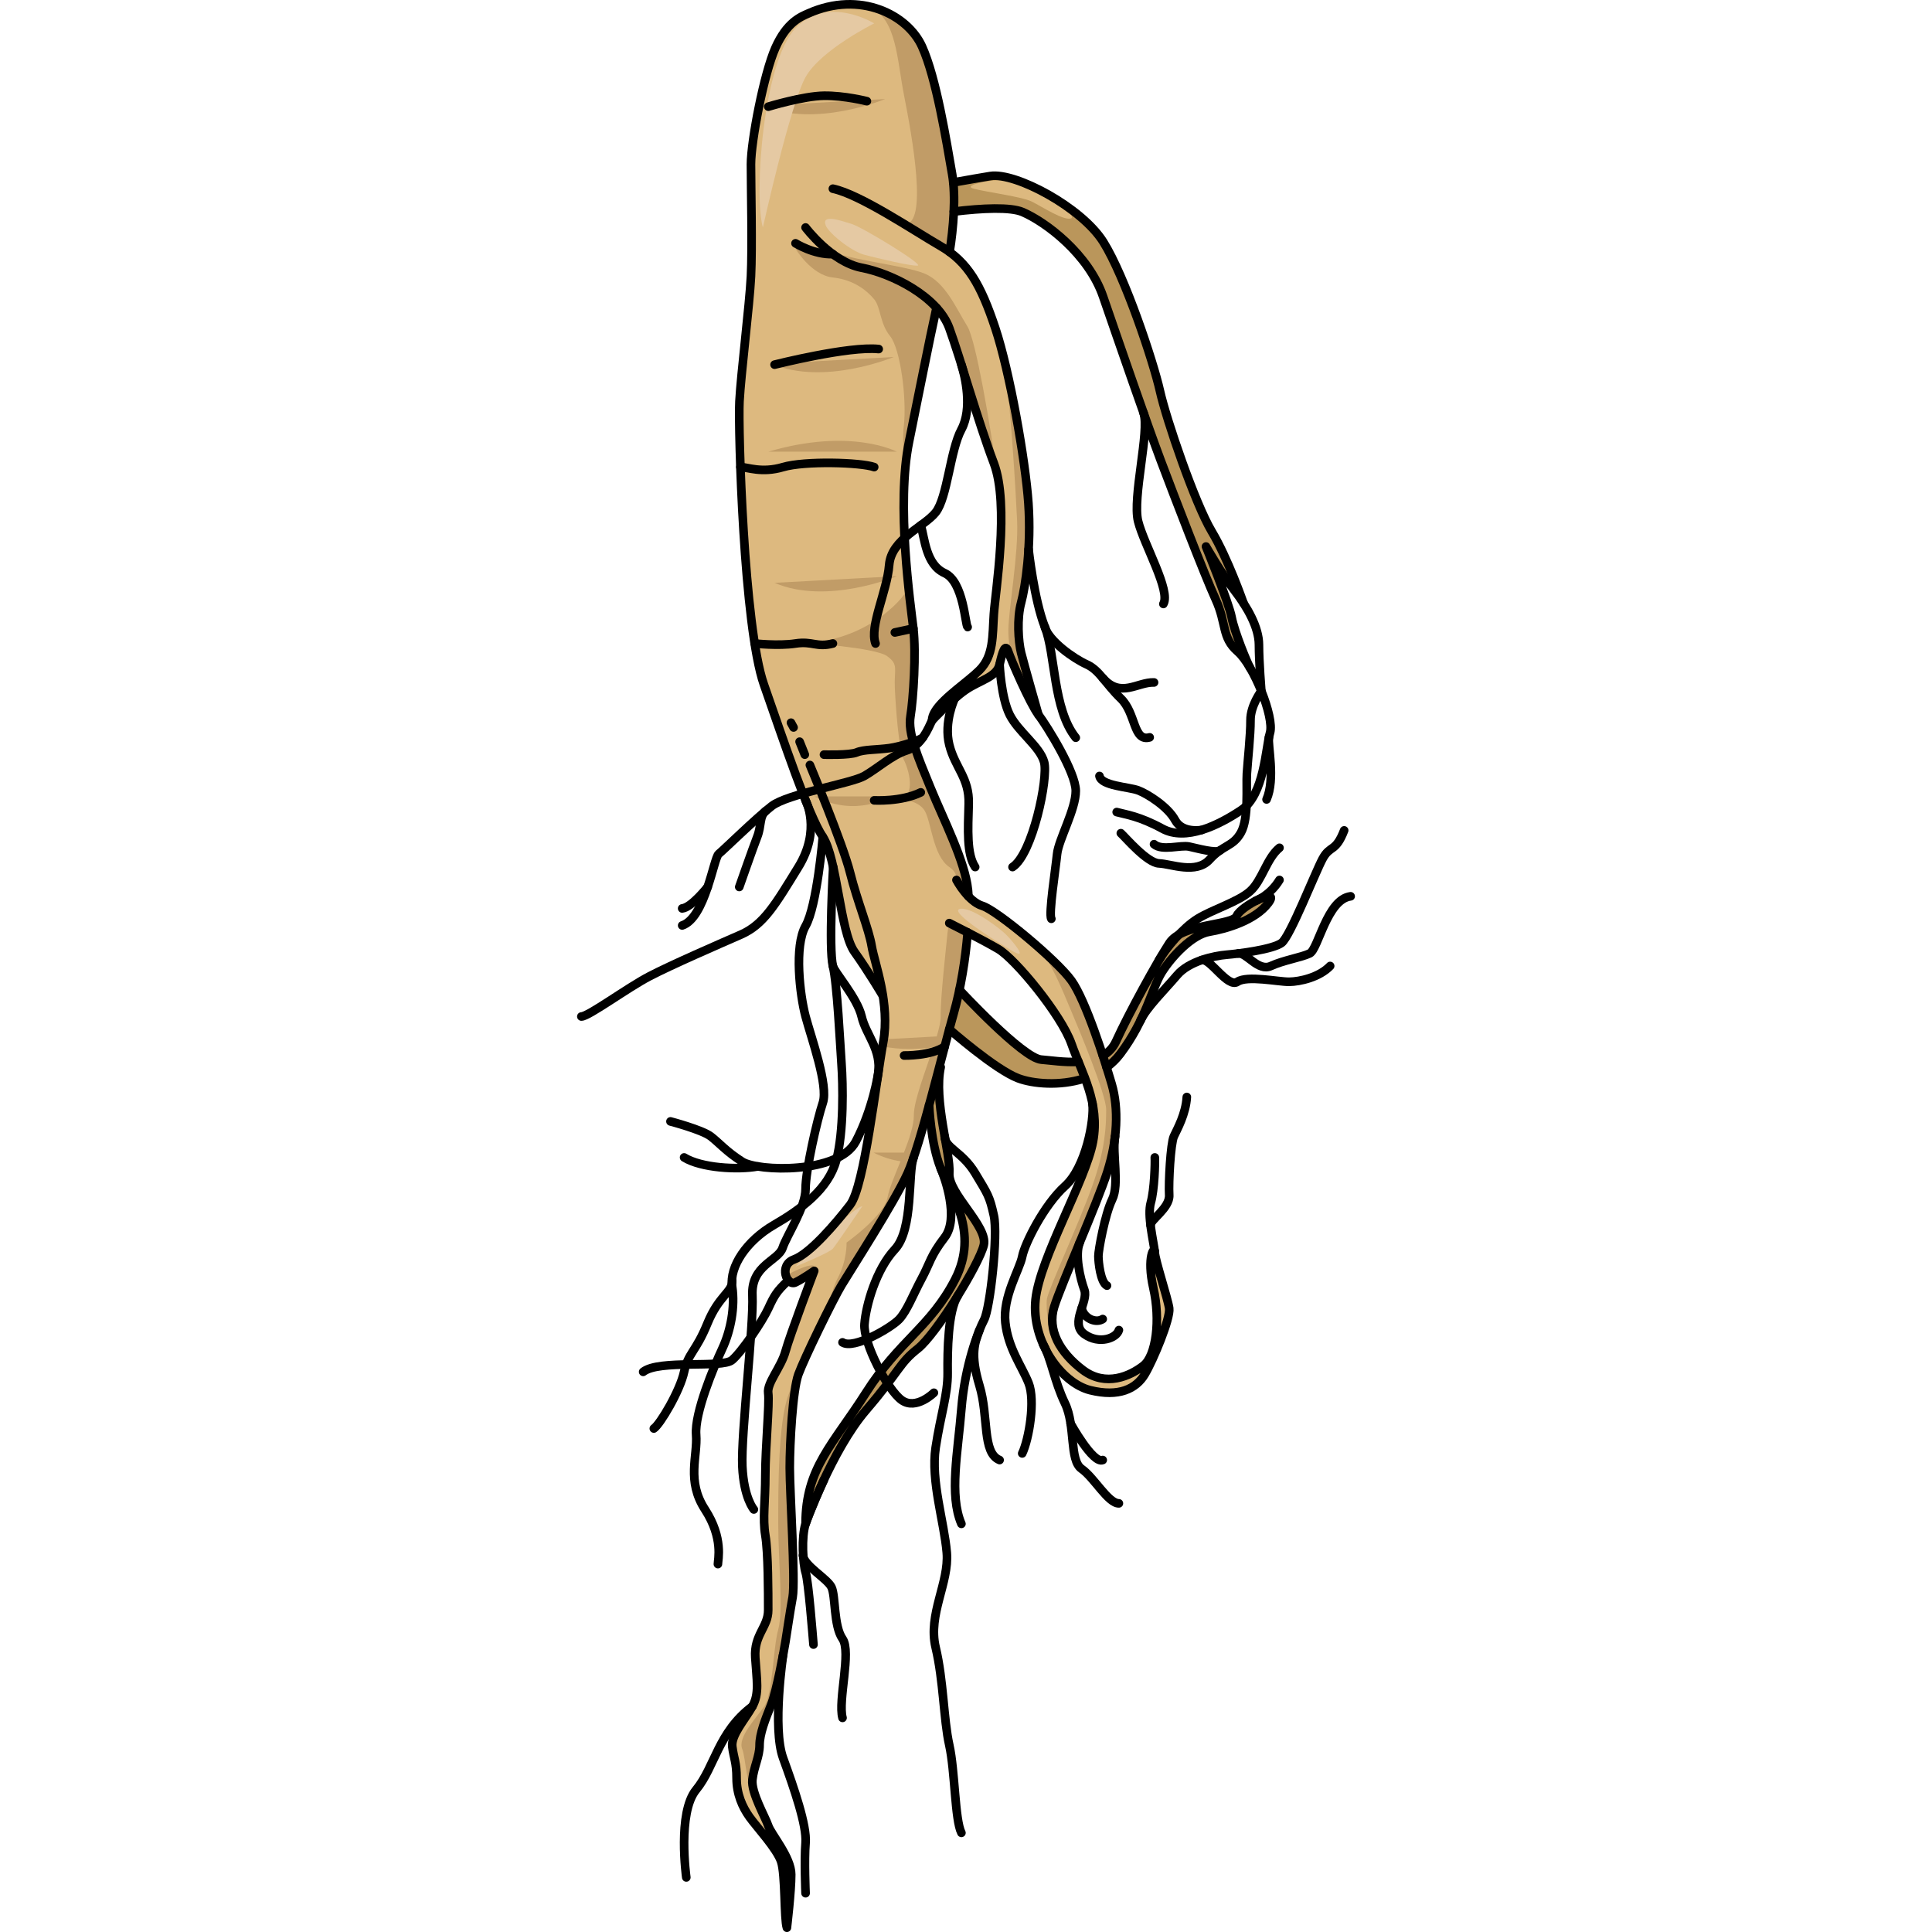 <?xml version="1.0" encoding="utf-8"?>
<!-- Created by: Science Figures, www.sciencefigures.org, Generator: Science Figures Editor -->
<!DOCTYPE svg PUBLIC "-//W3C//DTD SVG 1.1//EN" "http://www.w3.org/Graphics/SVG/1.1/DTD/svg11.dtd">
<svg version="1.1" id="Layer_1" xmlns="http://www.w3.org/2000/svg" xmlns:xlink="http://www.w3.org/1999/xlink" 
	 width="800px" height="800px" viewBox="0 0 90.208 224.049" enable-background="new 0 0 90.208 224.049"
	 xml:space="preserve">
<g>
	<g>
		<g>
			<g>
				<g id="XMLID_14_">
					<g>
						<path fill="#BA965B" d="M60.996,34.386c-1.71-4.96-6.67-8.65-9.34-9.8c-1.391-0.6-4.66-0.46-7.971-0.05
							c0.051-1.18,0.04-2.33-0.06-3.37c1.71-0.31,3.3-0.59,4.29-0.75c2.91-0.46,10.59,3.63,13.11,7.65
							c2.52,4.02,5.81,13.9,6.56,17.26c0.76,3.37,4.09,13.11,6,16.29c1.84,3.06,3.57,7.96,3.69,8.32c-0.33-0.5-0.681-1-1.051-1.47
							c-1.369-1.78-2.979-4.54-3.27-5.02c0.29,0.73,2.66,6.58,2.95,8.14c0.31,1.66,1.83,5.37,2.16,5.9c-0.49-0.83-1-1.52-1.471-1.93
							c-1.87-1.62-1.26-3.25-2.55-6.05c-1.27-2.79-4.81-11.98-6.37-16.11c-0.51-1.35-1.21-3.31-1.99-5.51
							C64.076,43.326,62.146,37.726,60.996,34.386z"/>
					</g>
				</g>
			</g>
			<g>
				<g id="XMLID_13_">
					<g>
						<path fill="#BA965B" d="M76.5,106.219c0.43-1.13,5.159-3.5,3.659-1.5s-4.83,3-6.83,3.33c-2,0.34-4.329,2.84-5.5,4.67
							c-1.159,1.83-1.829,5.5-4.829,9.49c-0.471,0.61-1,1.13-1.591,1.56h-0.01c-0.13-0.43-0.28-0.88-0.43-1.35
							c0.649-0.36,1.18-0.891,1.53-1.65c1.5-3.279,4.659-9.05,6.17-11.38C70.18,107.049,76.06,107.349,76.5,106.219z"/>
						<path fill="#BA965B" d="M58.909,125.039l-0.149,0.051c-2.8,0.89-5.9,0.6-7.601-0.04c-2.659-1-8-5.681-8-5.681
							c0.181-0.67,0.351-1.289,0.5-1.819c0.25-0.87,0.471-1.79,0.67-2.75c0,0,7.33,7.92,9.5,8.09c1.03,0.08,2.69,0.34,4.311,0.25
							h0.01C58.399,123.759,58.659,124.389,58.909,125.039z"/>
						<path fill="#BA965B" d="M42.699,132.169c0.28,1.64,0.521,3.04,0.46,3.88c-0.159,2.34,4.5,6.17,4,8.34
							c-0.239,1.03-1.51,3.431-3,5.851c-1.63,2.64-3.529,5.289-4.659,6.18c-1.561,1.23-1.91,1.97-3.49,4.029
							c-0.271-0.42-0.55-0.879-0.811-1.359c3.2-4.16,6.221-6.02,8.63-10.7c2.7-5.25-0.21-9.601-1.5-12.5
							c-0.069-0.16-0.119-0.3-0.17-0.399c-1.109-2.791-1.319-6.971-1.34-7.301c0-0.01,0-0.01,0-0.02c0.4-1.471,0.811-2.99,1.19-4.45
							l0,0C41.49,126.089,42.229,129.459,42.699,132.169z"/>
						<path fill="#DDB97F" d="M68.659,151.719c-0.159-1.17-1.659-5.67-1.659-6.5s-1,0.5-0.171,4.17c0.83,3.66,0.33,7.83-1.17,9
							c-1.5,1.16-4.33,2.5-7,0.5c-2.659-2-4.159-4.67-3.33-7.34c0.421-1.33,1.66-4.33,2.96-7.45c1.29-3.13,2.62-6.38,3.211-8.21
							c1.159-3.67,1.329-7.34,0.5-10.17c-0.16-0.53-0.36-1.2-0.601-1.95c-0.13-0.43-0.28-0.88-0.43-1.35
							c-1.03-3.141-2.46-7.051-3.641-8.7c-1.67-2.33-8.67-8.17-10.329-8.67c-0.591-0.18-1.141-0.61-1.61-1.09v-0.01
							c-0.021-0.25-0.04-0.5-0.061-0.73c-0.1-1.07-0.43-2.3-0.89-3.59c-0.939-2.73-2.42-5.76-3.439-8.24
							c-1.5-3.67-2.671-6.34-2.341-8.34c0.341-2,0.67-7.33,0.341-10.16c-0.19-1.57-0.78-5.79-1.021-10.5
							c-0.19-3.79-0.15-7.9,0.521-11.17c1.069-5.24,2.31-11.6,3.18-15.52c0.66,0.72,1.17,1.51,1.479,2.35
							c0.41,1.13,0.891,2.6,1.41,4.24c0.021,0.05,0.03,0.11,0.05,0.17c1.141,3.61,2.471,7.98,3.71,11.26c1.83,4.83,0.171,15,0,17.5
							c-0.17,2.5,0,4.83-1.67,6.5c-1.35,1.35-4.13,3.15-5.13,4.75c-0.229,0.38-0.37,0.74-0.37,1.08c0,0,1.271-1.36,2.62-2.52
							c0.01-0.01,0.01-0.02,0.01-0.02c0.41-0.35,0.82-0.69,1.211-0.96c1.659-1.16,3.659-1.5,4-3c0.329-1.5,0.659-2.5,1-1.5
							c0.329,1,2.479,5.96,3.489,7.32c-0.09-0.34-1.67-5.86-1.989-7.15c-0.341-1.33-0.5-4,0-5.83c0.319-1.16,0.699-3.42,0.859-6.19
							c0.09-1.64,0.11-3.45-0.02-5.31c-0.34-5-2.181-15.34-3.84-20.34c-1.48-4.42-2.82-7.01-5.301-8.83c0.44-2.75,0.74-6.44,0.301-9
							c-0.671-3.83-1.83-11.17-3.5-14.83c-1.671-3.67-7.171-6.5-13.171-3.84c-0.89,0.4-2.5,1-3.829,4
							c-1.341,3-2.841,10.84-2.841,13.5c0,2.67,0.17,9.67,0,13c-0.159,3.34-1.159,11.34-1.33,14.5c-0.05,0.99-0.02,3.89,0.11,7.62
							c0.22,6.19,0.74,14.66,1.66,20.46c0.3,1.95,0.66,3.6,1.06,4.76c1.561,4.43,3.33,9.68,4.841,13.43c0,0,0.09,0.16,0.189,0.46
							c0.03,0.06,0.05,0.13,0.08,0.21c0.65,1.57,1.24,2.83,1.73,3.56c0.489,0.74,0.869,2.02,1.199,3.5c0.78,3.51,1.29,8.2,2.46,9.84
							c1.67,2.33,3.311,5.12,3.311,5.12c0.27,1.689,0.37,3.55,0.03,5.38c-0.08,0.42-0.16,0.91-0.25,1.45
							c-0.11,0.66-0.221,1.4-0.341,2.199c-0.819,5.48-1.93,13.461-3.25,15.181c-1.659,2.17-4.659,5.67-6.5,6.33
							c-1.83,0.67-0.83,3.17,0.17,2.67c0.94-0.47,2.021-1.229,2.16-1.319c-0.08,0.219-2.84,7.52-3.33,9.319
							c-0.5,1.83-2.159,3.67-2,4.83c0.17,1.17-0.33,6.34-0.33,9.5c0,1.62-0.09,2.89-0.13,4.021c-0.029,1.069-0.029,2,0.13,2.979
							c0.33,2,0.33,6.67,0.33,8.67s-1.659,2.83-1.5,5.5c0.17,2.67,0.511,4.17-0.33,5.67c-0.829,1.5-2.5,3.33-2.329,4.66
							c0.159,1.34,0.5,1.84,0.5,3.67s0.659,3.33,1.5,4.5c0.829,1.17,3.159,3.67,3.659,5.17s0.341,6.66,0.67,7.66
							c0,0,0.5-4.16,0.5-6.16s-2.329-4.67-2.67-5.67c-0.33-1-1.989-3.83-1.83-5.33c0.171-1.5,0.83-2.67,0.83-4
							c0-1.34,0.67-3,1.341-4.67c0.47-1.2,1.039-3.95,1.38-5.771c0.01-0.029,0.01-0.039,0.01-0.039c0.13-0.69,0.229-1.24,0.27-1.521
							c0.17-1,0.5-3.34,0.841-5.17c0.189-1.05,0.05-4.899-0.101-8.53c-0.12-2.689-0.24-5.26-0.24-6.47c0-2.83,0.341-9,1-10.83
							c0.67-1.84,4-8.67,5-10.34c1-1.66,6.17-9.66,7.67-13c0.2-0.431,0.41-0.99,0.641-1.64c0.02-0.061,0.04-0.121,0.06-0.181
							c0.54-1.61,1.17-3.76,1.79-6.04c0-0.01,0-0.01,0-0.02c0.4-1.471,0.811-2.99,1.19-4.45c0.21-0.81,0.42-1.601,0.609-2.351h0.011
							c0.18-0.699,0.359-1.379,0.529-2c0.181-0.67,0.351-1.289,0.5-1.819c0.25-0.87,0.471-1.79,0.67-2.75
							c0.46-2.2,0.79-4.54,0.96-6.66c1.15,0.6,2.551,1.34,3.54,1.91c2,1.17,7.341,7.67,8.5,11c0.24,0.69,0.53,1.38,0.82,2.09
							c0.25,0.62,0.51,1.25,0.76,1.899c0.341,0.94,0.66,1.91,0.86,2.931c0.28,1.37,0.36,2.83,0.06,4.42
							c-0.829,4.5-6.17,13.5-6.67,18.33c-0.22,2.08,0.311,4.16,1.25,5.92c1.23,2.33,3.19,4.101,5.091,4.58
							c3.329,0.83,5.329-0.17,6.329-1.83C66.829,157.719,68.829,152.889,68.659,151.719z"/>
						<path fill="#BA965B" d="M35.199,159.089c0.261,0.48,0.54,0.939,0.811,1.359c-0.601,0.801-1.391,1.801-2.51,3.101
							c-4,4.67-7,13.17-7,13.17c0-6.5,3.159-9.17,7-15.2C34.069,160.619,34.64,159.82,35.199,159.089z"/>
					</g>
				</g>
			</g>
			<g>
				<path fill="#C19C67" d="M55.329,151.549c0.421-1.33,1.66-4.33,2.96-7.45c1.29-3.13,2.62-6.38,3.211-8.21
					c1.159-3.67,1.329-7.34,0.5-10.17c-0.16-0.53-0.36-1.2-0.601-1.95c-0.13-0.43-0.28-0.88-0.43-1.35
					c-1.03-3.141-2.46-7.051-3.641-8.7c-1.67-2.33-8.67-8.17-10.329-8.67c-0.22-0.067-0.432-0.177-0.639-0.303
					c2.32,1.817,6.108,4.429,7.066,5.217c1.391,1.145,2.945,5.071,3.845,7.198c0.899,2.126,4.089,9.732,4.089,11.532
					s-0.082,4.581-1.636,8.915c-1.554,4.336-5.07,11.941-5.234,13.006c-0.164,1.062,0.246,5.562,1.391,5.889
					c0.147,0.042,0.331,0.093,0.537,0.148C55.267,155.079,54.78,153.316,55.329,151.549z"/>
			</g>
		</g>
		<g>
			<path fill="#C19C67" d="M27.501,92.359h8.707C36.208,92.359,32.544,94.877,27.501,92.359z"/>
			<path fill="#C19C67" d="M22.906,67.591l14.174-0.772C37.08,66.818,28.979,70.216,22.906,67.591z"/>
			<path fill="#C19C67" d="M22.543,42.174l14.174-0.772C36.717,41.402,28.616,44.799,22.543,42.174z"/>
			<path fill="#C19C67" d="M21.548,12.258l14.174-0.772C35.722,11.485,27.621,14.883,21.548,12.258z"/>
			<path fill="#C19C67" d="M22.181,52.382H37.08C37.08,52.382,31.778,49.549,22.181,52.382z"/>
			<path fill="#C19C67" d="M40.28,31.716c-2.428-1-9.784-1.684-11.338-2.87c0,0,2.089,1.343,4.727,2.292
				c-3.82-1.303-4.727-1.689-4.727-1.689l-3.608-0.603c0,0,1.831,3.068,4.333,3.334s4.017,1.598,4.79,2.529s0.641,2.796,1.839,4.26
				s1.978,7.322,1.588,10.517c-0.131,1.07-0.048,3.201,0.119,5.56c0.096-1.349,0.254-2.644,0.497-3.828
				c1.069-5.24,2.31-11.6,3.18-15.52c0.343,0.374,0.642,0.767,0.896,1.175c0.236,0.379,0.435,0.771,0.583,1.175
				c0.41,1.13,0.891,2.6,1.41,4.24c0.021,0.05,0.03,0.11,0.05,0.17c1.141,3.61,2.471,7.98,3.71,11.26
				c0.167,0.44,0.296,0.938,0.408,1.457c-0.789-5.706-2.484-15.74-3.477-17.335C43.938,35.716,42.708,32.716,40.28,31.716z
				 M34.425,31.394c0.011,0.003,0.021,0.007,0.032,0.011c0.003,0.001,0.006,0.002,0.009,0.003
				C34.452,31.403,34.438,31.398,34.425,31.394z M49.159,59.01c0.001-0.018,0.006-0.023,0.006-0.047c0-0.103-0.01-0.259-0.025-0.448
				C49.147,58.679,49.153,58.844,49.159,59.01z M37.927,11.101c0.906,4.615,2.844,15.133,0,14.874l5.29,3.124
				c0.431-2.737,0.717-6.355,0.283-8.879c-0.671-3.83-1.83-11.17-3.5-14.83c-0.95-2.087-3.142-3.899-5.958-4.588
				C37.075,2.371,37.083,6.801,37.927,11.101z M42.976,108.047c-0.143,1.544-0.85,7.626-0.809,9.835
				c0.01,0.54-0.174,1.354-0.456,2.309l-6.165,0.336c-0.018,0.121-0.023,0.242-0.046,0.362c-0.026,0.14-0.054,0.298-0.081,0.453
				c1.986,0.411,4.051,0.358,5.895,0.108c-0.928,2.811-2.279,6.256-2.26,7.891c0.014,1.121-0.521,2.715-1.147,4.324H34.38
				c1.12,0.561,2.167,0.861,3.127,1.006c-0.659,1.629-1.317,3.178-1.497,4.17c-0.394,2.167-4.755,5.254-4.755,5.254
				s0.078,2.078-1.047,4.162c-0.416,0.77-0.895,2.418-1.338,4.201c0.745-1.495,1.424-2.799,1.789-3.409c1-1.66,6.17-9.66,7.67-13
				c0.2-0.431,0.41-0.99,0.641-1.64c0.02-0.061,0.04-0.121,0.06-0.181c0.54-1.61,1.17-3.76,1.79-6.04c0-0.01,0-0.01,0-0.02
				c0.4-1.471,0.811-2.99,1.19-4.45c0.21-0.81,0.42-1.601,0.609-2.351h0.011c0.18-0.699,0.359-1.379,0.529-2
				c0.181-0.67,0.351-1.289,0.5-1.819c0.25-0.87,0.471-1.79,0.67-2.75c0.428-2.048,0.738-4.21,0.916-6.21l-0.908-1.267
				C44.337,107.323,43.118,106.503,42.976,108.047z M44.439,99.629c-0.939-2.73-2.42-5.76-3.439-8.24
				c-1.5-3.67-2.671-6.34-2.341-8.34c0.341-2,0.67-7.33,0.341-10.16c-0.106-0.879-0.339-2.591-0.564-4.753
				c-0.829,1.776-5.248,6.164-11.936,6.418c0,0,8.083,0.537,9.458,1.537s0.789,1.458,0.895,3.729s0.457,7.146,1.031,8.271
				s1.49,4.235-0.53,4.618c0,0,2.124,0.007,2.927,1.257s0.952,5.254,2.887,6.583s-0.471,2.654,2.223,3.41v-0.01
				c-0.021-0.25-0.04-0.5-0.061-0.73C45.229,102.149,44.899,100.919,44.439,99.629z M51.5,75.719c-0.341-1.33-0.5-4,0-5.83
				c0.319-1.16,0.699-3.42,0.859-6.19c0.09-1.64,0.11-3.45-0.02-5.31c-0.274-4.044-1.532-11.581-2.88-16.96
				c0.771,4.483,1.429,15.792,1.574,18.98c0.174,3.807-1.001,10.27-1.018,12.705c-0.008,1.107,0.216,2.434,0.449,3.625
				c0.772,1.858,2.24,5.075,3.023,6.13C53.399,82.529,51.819,77.009,51.5,75.719z M24.213,147.923
				c0.173,0.595,0.643,1.033,1.116,0.796c0.85-0.425,1.807-1.081,2.088-1.271c0.153-0.281,0.205-0.501,0.084-0.607
				C27.112,146.498,25.547,147.21,24.213,147.923z M43.073,80.771c-0.637,0.572-1.199,1.147-1.544,1.699
				c-0.229,0.38-0.37,0.74-0.37,1.08c0,0,0.986-1.056,2.145-2.101L43.073,80.771z"/>
			<path fill="#C19C67" d="M20.972,209.021c-0.395-0.953-0.717-1.936-0.643-2.632c0.171-1.5,0.83-2.67,0.83-4
				c0-1.34,0.67-3,1.341-4.67c0.47-1.2,1.039-3.95,1.38-5.771c0.01-0.029,0.01-0.039,0.01-0.039c0.13-0.69,0.229-1.24,0.27-1.521
				c0.17-1,0.5-3.34,0.841-5.17c0.189-1.05,0.05-4.899-0.101-8.53c-0.12-2.689-0.24-5.26-0.24-6.47c0-2.83,0.341-9,1-10.83
				c0.022-0.062,0.055-0.141,0.082-0.212c-0.534,0.998-0.981,1.914-1.236,2.605c-1.172,3.184-1.18,10.559-1.176,14.934
				s0.621,10,0,12.25s-0.621,7.459-1.621,8.916c-1,1.459-3.107,3.584-2.554,4.959C19.604,203.96,19.57,207.48,20.972,209.021z"/>
		</g>
		<path fill="#E5C9A3" d="M21.548,26.382c0,0,3.178-14.286,4.952-17.444s7.957-6.225,7.957-6.225s-5.373-3.345-9.123,0.558
			S20.489,22.642,21.548,26.382z"/>
		<path fill="#E5C9A3" d="M28.833,26.133c0.327,0.872,2.917,3,4.5,3.417s5.417,1.333,6.167,1.25s-6.334-4.417-7.667-4.833
			S28.333,24.8,28.833,26.133z"/>
		<path fill="#DDB97F" d="M50.166,20.966c-1.414-0.346-5.751,0.5-4.167,0.917s5.583,0.917,6.75,1.5s3.834,2.334,4.584,1.917
			S52.416,21.516,50.166,20.966z"/>
		<path fill="#E5C9A3" d="M44.499,105.383c1.374-0.12,4.5,2.25,5.25,3s1.668,1.917,1.584,2.167s-1.25-0.5-1.25-0.5
			S42.582,105.55,44.499,105.383z"/>
		<path fill="#E5C9A3" d="M33.083,139.882c0,0-3.001,4.417-3.417,4.917s-4.333,2.083-4.333,2.083S31.75,140.132,33.083,139.882z"/>
	</g>
	<g>
		<g>
			<g>
				<g>
					<path fill="none" stroke="#000000" stroke-linecap="round" stroke-linejoin="round" stroke-miterlimit="10" d="M43.2,29.22
						c0.446-2.756,0.747-6.44,0.301-9.004c-0.667-3.833-1.833-11.167-3.5-14.833s-7.167-6.5-13.167-3.833
						c-0.889,0.395-2.501,1-3.834,4s-2.833,10.833-2.833,13.5s0.167,9.667,0,13s-1.166,11.333-1.333,14.5s0.499,26.167,2.833,32.833
						s5.168,15.167,6.834,17.667s1.999,11,3.666,13.333s3.305,5.119,3.305,5.119"/>
					<path fill="none" stroke="#000000" stroke-linecap="round" stroke-linejoin="round" stroke-miterlimit="10" d="M45.39,103.95
						c-0.014-0.258-0.032-0.503-0.056-0.734C45,99.883,42.5,95.05,41,91.383s-2.666-6.333-2.333-8.333S39.333,75.716,39,72.883
						s-1.999-14.333-0.499-21.667c1.072-5.244,2.315-11.596,3.182-15.521"/>
					<path fill="none" stroke="#000000" stroke-linecap="round" stroke-linejoin="round" stroke-miterlimit="10" d="M27.001,88.716
						c0,0,3.832,9.167,4.666,12.5s2.166,6.5,2.5,8.5s2.168,6.667,1.334,11.167s-2.168,16.666-3.834,18.834
						c-1.666,2.166-4.667,5.666-6.5,6.333s-0.833,3.167,0.167,2.667s2.167-1.334,2.167-1.334s-2.834,7.5-3.334,9.334
						c-0.5,1.833-2.167,3.666-2,4.833s-0.333,6.333-0.333,9.5s-0.333,5,0,7s0.333,6.667,0.333,8.667s-1.667,2.833-1.5,5.5
						c0.167,2.666,0.501,4.166-0.333,5.666s-2.501,3.334-2.334,4.667s0.5,1.833,0.5,3.667c0,1.833,0.666,3.332,1.5,4.5
						c0.834,1.166,3.167,3.666,3.667,5.166s0.334,6.667,0.667,7.667c0,0,0.5-4.167,0.5-6.167s-2.334-4.666-2.667-5.666
						s-1.999-3.834-1.833-5.334s0.833-2.666,0.833-4c0-1.333,0.666-3,1.333-4.666c0.667-1.667,1.5-6.334,1.667-7.334
						s0.499-3.334,0.833-5.166c0.334-1.834-0.333-12.168-0.333-15c0-2.834,0.333-9,1-10.834c0.667-1.833,4-8.666,5-10.333
						s6.167-9.667,7.667-13s4-13.833,5.333-18.5c0.82-2.87,1.389-6.37,1.627-9.416"/>
					<path fill="none" stroke="#000000" stroke-linecap="round" stroke-linejoin="round" stroke-miterlimit="10" d="M43.167,107.049
						c0,0,3.667,1.833,5.667,3s7.334,7.667,8.5,11s3.334,6.833,2.5,11.333s-6.167,13.5-6.667,18.334
						c-0.5,4.833,2.999,9.666,6.333,10.5c3.334,0.833,5.334-0.166,6.334-1.834c1-1.666,3-6.5,2.833-7.666
						c-0.167-1.167-1.667-5.668-1.667-6.5c0-0.834-0.999,0.5-0.166,4.166c0.833,3.667,0.333,7.834-1.167,9
						c-1.5,1.167-4.333,2.5-7,0.5s-4.166-4.666-3.333-7.333s4.999-11.999,6.166-15.667c1.167-3.666,1.333-7.334,0.5-10.166
						c-0.833-2.834-2.999-9.668-4.666-12c-1.667-2.333-8.668-8.167-10.334-8.667s-3-3-3-3"/>
					<path fill="none" stroke="#000000" stroke-linecap="round" stroke-linejoin="round" stroke-miterlimit="10" d="M58.144,123.136
						c-1.623,0.091-3.283-0.176-4.31-0.254c-2.167-0.166-9.497-8.09-9.497-8.09"/>
					<path fill="none" stroke="#000000" stroke-linecap="round" stroke-linejoin="round" stroke-miterlimit="10" d="M61.41,123.769
						c0.589-0.432,1.127-0.949,1.59-1.564c3-3.988,3.668-7.655,4.834-9.489s3.5-4.333,5.5-4.667s5.333-1.333,6.833-3.333
						s-3.23,0.371-3.667,1.5s-6.313,0.833-7.823,3.167s-4.676,8.101-6.177,11.385c-0.347,0.759-0.881,1.289-1.523,1.652"/>
					<path fill="none" stroke="#000000" stroke-linecap="round" stroke-linejoin="round" stroke-miterlimit="10" d="M43.167,119.361
						c0,0,5.333,4.688,8,5.688c1.691,0.634,4.791,0.925,7.597,0.034"/>
					<path fill="none" stroke="#000000" stroke-linecap="round" stroke-linejoin="round" stroke-miterlimit="10" d="M26.5,26.382
						c0,0,3,4,6.5,4.667s8.834,3.333,10.167,7s3.334,10.833,5.167,15.667s0.167,15,0,17.5s0,4.833-1.667,6.5
						c-1.354,1.354-4.136,3.146-5.135,4.755c-0.23,0.372-0.365,0.734-0.365,1.079c0,0,2.166-2.333,3.833-3.5s3.666-1.5,4-3
						s0.666-2.5,1-1.5s2.5,6,3.5,7.333s4.334,6.667,4.334,8.833s-2,5.667-2.167,7.333s-1.001,7-0.667,7.5"/>
					<path fill="none" stroke="#000000" stroke-linecap="round" stroke-linejoin="round" stroke-miterlimit="10" d="M53.5,82.882
						c0,0-1.667-5.833-2-7.167s-0.5-4,0-5.833s1.186-6.5,0.843-11.5S50.166,43.049,48.5,38.049s-3.166-7.667-6.333-9.5
						s-9.333-6-12.5-6.667"/>
					<path fill="none" stroke="#000000" stroke-linecap="round" stroke-linejoin="round" stroke-miterlimit="10" d="M25.334,28.216
						c0,0,2.166,1.344,4.333,1.255"/>
					<path fill="none" stroke="#000000" stroke-linecap="round" stroke-linejoin="round" stroke-miterlimit="10" d="M43.797,81.005
						c0,0-1.297,2.711-0.63,5.377s2.337,3.833,2.252,6.833s-0.252,5.833,0.748,7.333"/>
					<path fill="none" stroke="#000000" stroke-linecap="round" stroke-linejoin="round" stroke-miterlimit="10" d="M49,77.049
						c0,0,0.167,3.833,1.167,5.833s3.5,3.667,4,5.5s-1.332,10.667-3.666,12.167"/>
					<path fill="none" stroke="#000000" stroke-linecap="round" stroke-linejoin="round" stroke-miterlimit="10" d="M52.36,63.7
						c0,0,0.64,5.849,1.89,9.016s0.918,9.5,3.584,12.833"/>
					<path fill="none" stroke="#000000" stroke-linecap="round" stroke-linejoin="round" stroke-miterlimit="10" d="M26.5,92.816
						c0,0,1.834,3.4-0.833,7.733s-4.001,6.666-6.667,7.833s-8.037,3.5-10.602,4.834c-2.564,1.333-7.065,4.666-7.898,4.666"/>
					<path fill="none" stroke="#000000" stroke-linecap="round" stroke-linejoin="round" stroke-miterlimit="10" d="M20.5,175.049
						c0,0-1.166-1.333-1.333-5s1.333-16.333,1.167-19.833s3-4,3.5-5.5s2.666-4.667,2.666-6.834s1.334-8,2.001-10
						s-1.334-7.5-2.001-10s-1.333-8.167,0-10.5s2.001-10.333,2.001-10.333"/>
					<path fill="none" stroke="#000000" stroke-linecap="round" stroke-linejoin="round" stroke-miterlimit="10" d="M29.702,100.549
						c0,0-0.535,9.45-0.035,11.475s0.833,9.024,1,11.358s0.287,7.834-0.606,11.167s-4.06,5.667-7.227,7.5s-5.191,4.833-4.846,7.167
						c0.346,2.333-0.154,5.064-1.154,7.199c-1,2.134-3.219,7.467-3.026,9.967s-1.14,5.334,1.026,8.667s1.5,5.833,1.5,6.333"/>
					<path fill="none" stroke="#000000" stroke-linecap="round" stroke-linejoin="round" stroke-miterlimit="10" d="M10.834,130.049
						c0,0,3.666,0.966,4.666,1.733c1,0.767,1.809,1.766,3.654,2.934c1.846,1.166,11.188,1.428,13.168-2.334
						c1.98-3.761,2.593-7.846,2.593-7.846c0.424-2.844-1.415-4.487-1.915-6.654s-3.203-5.188-3.333-5.858"/>
					<path fill="none" stroke="#000000" stroke-linecap="round" stroke-linejoin="round" stroke-miterlimit="10" d="M12.667,217.716
						c0,0-1.052-7.5,1.141-10.167s2.526-6.667,6.526-9.667"/>
					<path fill="none" stroke="#000000" stroke-linecap="round" stroke-linejoin="round" stroke-miterlimit="10" d="M23.895,191.906
						c0,0-1.272,8.477,0,11.977s2.771,7.834,2.605,9.834s0,5.833,0,5.833"/>
					<path fill="none" stroke="#000000" stroke-linecap="round" stroke-linejoin="round" stroke-miterlimit="10" d="M40.826,128.167
						c0,0,0.174,4.416,1.341,7.315s4.5,7.399,1.667,12.899s-6.499,7.1-10.333,13.133c-3.834,6.034-7.002,8.701-7.001,15.201
						c0,0,3.001-8.5,7.001-13.167s3.834-5.435,6-7.134s7.166-9.865,7.666-12.033c0.5-2.166-4.167-6-4-8.333
						c0.161-2.247-1.834-8.505-1-12.296"/>
					<path fill="none" stroke="#000000" stroke-linecap="round" stroke-linejoin="round" stroke-miterlimit="10" d="M44.167,150.235
						c-1.166,1.815-1.217,6.481-1.191,8.981s-0.811,4.834-1.393,8.666c-0.582,3.834,1,8.667,1.292,12.167s-2.21,7.167-1.292,11
						s0.917,8.333,1.584,11.333s0.642,8.667,1.404,10.167"/>
					<path fill="none" stroke="#000000" stroke-linecap="round" stroke-linejoin="round" stroke-miterlimit="10" d="M42.635,131.783
						c0.027,1.358,2.032,1.767,3.532,4.267s1.667,2.667,2.167,4.917s-0.427,10.75-1.13,12.083s-2.229,5.333-2.633,10.333
						s-1.43,10,0,13.334"/>
					<path fill="none" stroke="#000000" stroke-linecap="round" stroke-linejoin="round" stroke-miterlimit="10" d="M59.769,127.965
						c0.238,1.895-0.771,7.417-3.187,9.584s-4.666,6.667-4.957,8.167s-2.292,4.666-1.958,7.666s1.887,5,2.693,7
						s0.056,6.5-0.735,8.167"/>
					<path fill="none" stroke="#000000" stroke-linecap="round" stroke-linejoin="round" stroke-miterlimit="10" d="M39.029,134.226
						c-0.695,1.823,0.009,8.324-2.177,10.656c-2.186,2.334-3.352,6.5-3.519,8.667s2.666,7.667,4.333,8.833
						c1.667,1.167,3.713-0.867,3.713-0.867"/>
					<path fill="none" stroke="#000000" stroke-linecap="round" stroke-linejoin="round" stroke-miterlimit="10" d="M44.571,42.286
						c0.433,1.375,1.309,5.079,0,7.516s-1.622,7.919-2.988,9.625s-5.144,3.046-5.387,6.092s-2.315,7.127-1.584,9.107"/>
					<path fill="none" stroke="#000000" stroke-linecap="round" stroke-linejoin="round" stroke-miterlimit="10" d="M46.663,154.25
						c-0.518,1.409-1.105,2.764,0,6.418s0.278,7.797,2.337,8.65"/>
					<path fill="none" stroke="#000000" stroke-linecap="round" stroke-linejoin="round" stroke-miterlimit="10" d="M42.167,135.483
						c0.504,1.122,2.156,5.813,0.468,8.006s-1.688,2.958-2.663,4.769s-1.703,3.76-2.618,4.734s-5.279,3.533-6.569,2.68"/>
					<path fill="none" stroke="#000000" stroke-linecap="round" stroke-linejoin="round" stroke-miterlimit="10" d="M17.988,148.485
						c0.065,1.36-1.53,1.704-2.87,4.993c-1.34,3.29-2.238,3.412-2.703,5.605c-0.465,2.192-2.78,6.092-3.511,6.578"/>
					<path fill="none" stroke="#000000" stroke-linecap="round" stroke-linejoin="round" stroke-miterlimit="10" d="M12.415,134.226
						c1.973,1.221,6.216,1.471,8.541,1.041"/>
					<path fill="none" stroke="#000000" stroke-linecap="round" stroke-linejoin="round" stroke-miterlimit="10" d="M58.29,144.095
						c-0.582,1.409,0.043,4.121,0.543,5.496s-1.75,3.875,0,5.125s3.75,0.441,4-0.467"/>
					<path fill="none" stroke="#000000" stroke-linecap="round" stroke-linejoin="round" stroke-miterlimit="10" d="M58.511,151.736
						c0.322,1.23,1.697,1.73,2.447,1.23"/>
					<path fill="none" stroke="#000000" stroke-linecap="round" stroke-linejoin="round" stroke-miterlimit="10" d="M54.029,155.843
						c0.985,1.795,1.302,4.303,2.553,6.9s0.481,6.598,1.929,7.598s3.072,4,4.322,4"/>
					<path fill="none" stroke="#000000" stroke-linecap="round" stroke-linejoin="round" stroke-miterlimit="10" d="M57.238,165.091
						c0,0,2.595,4.703,3.72,4.227"/>
					<path fill="none" stroke="#000000" stroke-linecap="round" stroke-linejoin="round" stroke-miterlimit="10" d="M22.181,12.369
						c0,0,4.069-1.24,6.454-1.268s4.974,0.634,4.974,0.634"/>
					<path fill="none" stroke="#000000" stroke-linecap="round" stroke-linejoin="round" stroke-miterlimit="10" d="M18.944,54.166
						c0.793-0.002,2.45,0.742,4.95,0s9.009-0.553,10.562,0"/>
					<path fill="none" stroke="#000000" stroke-linecap="round" stroke-linejoin="round" stroke-miterlimit="10" d="M22.906,42.286
						c0,0,8.634-2.177,12.071-1.807"/>
					<path fill="none" stroke="#000000" stroke-linecap="round" stroke-linejoin="round" stroke-miterlimit="10" d="M20.601,74.625
						c0,0,2.748,0.303,4.733,0s2.428,0.488,4.333,0"/>
					
						<line fill="none" stroke="#000000" stroke-linecap="round" stroke-linejoin="round" stroke-miterlimit="10" x1="36.853" y1="73.345" x2="39" y2="72.883"/>
					<path fill="none" stroke="#000000" stroke-linecap="round" stroke-linejoin="round" stroke-miterlimit="10" d="M34.457,92.816
						c0,0,3.146,0.184,5.401-0.926"/>
					<path fill="none" stroke="#000000" stroke-linecap="round" stroke-linejoin="round" stroke-miterlimit="10" d="M37.927,122.405
						c0,0,3.129,0.065,4.708-1.043"/>
				</g>
				<g>
					<path fill="none" stroke="#000000" stroke-linecap="round" stroke-linejoin="round" stroke-miterlimit="10" d="M43.688,24.538
						c3.318-0.409,6.586-0.547,7.978,0.05c2.665,1.145,7.624,4.84,9.335,9.799c1.711,4.96,5.13,14.881,6.686,19.011
						c1.555,4.13,5.091,13.321,6.37,16.113c1.281,2.792,0.676,4.421,2.546,6.042c1.868,1.621,4.276,7.612,3.757,9.427
						s-0.655,7.17-3.327,8.958c-2.673,1.788-6.446,3.63-9.145,2.164c-2.699-1.466-4.187-1.621-5.308-1.928"/>
					<path fill="none" stroke="#000000" stroke-linecap="round" stroke-linejoin="round" stroke-miterlimit="10" d="M78.068,77.487
						c-0.327-0.534-1.846-4.239-2.157-5.898c-0.31-1.659-2.976-8.209-2.976-8.209s1.795,3.138,3.298,5.086
						c1.504,1.949,2.841,4.299,2.844,6.308c0.002,2.009,0.276,5.366,0.276,5.366s-1.266,1.68-1.256,3.382
						c0.01,1.703-0.32,4.669-0.418,6.177c-0.096,1.509,0.238,5.186-0.689,6.849s-2.064,1.396-3.635,3.129
						c-1.57,1.734-4.472,0.501-5.862,0.449c-1.389-0.053-3.856-2.977-4.433-3.501"/>
					<path fill="none" stroke="#000000" stroke-linecap="round" stroke-linejoin="round" stroke-miterlimit="10" d="M72.43,96.251
						c0,0-2.24,0.412-3.072-1.141c-0.832-1.552-3.209-3.053-4.296-3.457c-1.087-0.404-4.288-0.512-4.479-1.664"/>
					<path fill="none" stroke="#000000" stroke-linecap="round" stroke-linejoin="round" stroke-miterlimit="10" d="M74.556,98.623
						c-0.472,0.357-2.576-0.229-3.577-0.446c-1-0.217-3.133,0.535-4.068-0.275"/>
					<path fill="none" stroke="#000000" stroke-linecap="round" stroke-linejoin="round" stroke-miterlimit="10" d="M80.236,85.509
						c-0.169,0.947,0.767,4.806-0.276,7.199"/>
					<path fill="none" stroke="#000000" stroke-linecap="round" stroke-linejoin="round" stroke-miterlimit="10" d="M77.289,69.957
						c0,0-1.79-5.162-3.696-8.342c-1.907-3.18-5.243-12.915-5.999-16.284s-4.039-13.246-6.561-17.268
						c-2.522-4.021-10.201-8.111-13.111-7.647c-0.993,0.158-2.576,0.439-4.295,0.747"/>
					<path fill="none" stroke="#000000" stroke-linecap="round" stroke-linejoin="round" stroke-miterlimit="10" d="M65.696,47.888
						c0.731,2.06-1.318,9.841-0.632,12.567s3.806,8.056,2.93,9.583"/>
				</g>
				<path fill="none" stroke="#000000" stroke-linecap="round" stroke-linejoin="round" stroke-miterlimit="10" d="M65.342,118.345
					c0.672-1.48,2.866-3.629,4.241-5.254c1.375-1.625,4.25-2.25,5.75-2.375s5.375-0.625,6.375-1.375s3.875-8.125,4.75-9.75
					s1.5-0.706,2.5-3.291"/>
				<path fill="none" stroke="#000000" stroke-linecap="round" stroke-linejoin="round" stroke-miterlimit="10" d="M72.429,111.335
					c0.957-0.283,3.029,3.284,4.154,2.52s4.75,0.014,6,0s3.5-0.521,4.75-1.831"/>
				<path fill="none" stroke="#000000" stroke-linecap="round" stroke-linejoin="round" stroke-miterlimit="10" d="M76.675,110.572
					c0.975-0.134,2.289,2.136,3.786,1.453s3.497-0.983,4.497-1.458s2-6.276,4.75-6.625"/>
				<path fill="none" stroke="#000000" stroke-linecap="round" stroke-linejoin="round" stroke-miterlimit="10" d="M67.495,111.319
					c0.82-1.364,2.713-3.686,4.463-4.77s4.717-1.958,6.108-3.208s1.892-3.796,3.392-5.023"/>
				<path fill="none" stroke="#000000" stroke-linecap="round" stroke-linejoin="round" stroke-miterlimit="10" d="M78.701,104.469
					c0,0,1.632-0.586,2.757-2.42"/>
				<path fill="none" stroke="#000000" stroke-linecap="round" stroke-linejoin="round" stroke-miterlimit="10" d="M62.389,131.783
					c-0.346,2.049,0.522,5.559-0.329,7.309s-1.602,5.895-1.602,6.572s0.238,3.053,0.994,3.428"/>
				<path fill="none" stroke="#000000" stroke-linecap="round" stroke-linejoin="round" stroke-miterlimit="10" d="M67,145.216
					c-0.167-1.375-0.89-4.25-0.466-5.75s0.508-4.605,0.466-5.24"/>
				<path fill="none" stroke="#000000" stroke-linecap="round" stroke-linejoin="round" stroke-miterlimit="10" d="M66.505,142.083
					c-0.062-0.607,2.25-1.992,2.164-3.492s0.164-5.992,0.539-6.809s1.381-2.566,1.503-4.566"/>
				<path fill="none" stroke="#000000" stroke-linecap="round" stroke-linejoin="round" stroke-miterlimit="10" d="M54.25,72.716
					c0.471,1.633,3.364,3.667,4.849,4.333s2.188,2.246,3.961,3.956s1.414,5.047,3.344,4.504"/>
				<path fill="none" stroke="#000000" stroke-linecap="round" stroke-linejoin="round" stroke-miterlimit="10" d="M60.977,78.643
					c2.083,2.362,4.009,0.425,5.933,0.499"/>
				<path fill="none" stroke="#000000" stroke-linecap="round" stroke-linejoin="round" stroke-miterlimit="10" d="M39.858,60.921
					c0.475,1.545,0.578,4.545,2.776,5.545s2.37,6,2.659,6.25"/>
				<path fill="none" stroke="#000000" stroke-linecap="round" stroke-linejoin="round" stroke-miterlimit="10" d="M28.635,171.597
					c-0.364,0.79-1.634,3.619-2.135,5.119s-0.308,4.666,0.013,5.666s0.816,7.334,0.901,8.334"/>
				<path fill="none" stroke="#000000" stroke-linecap="round" stroke-linejoin="round" stroke-miterlimit="10" d="M26.193,180.382
					c0.153,1.21,2.806,2.667,3.306,3.667s0.236,4.5,1.285,6s-0.549,7.167,0,9.167"/>
				<path fill="none" stroke="#000000" stroke-linecap="round" stroke-linejoin="round" stroke-miterlimit="10" d="M24.505,148.485
					c-1.339,1.231-1.643,1.771-2.324,3.251s-3.039,4.98-4.193,5.98s-8.488-0.087-10.321,1.373"/>
			</g>
			
				<line fill="none" stroke="#000000" stroke-linecap="round" stroke-linejoin="round" stroke-miterlimit="10" x1="26.409" y1="87.512" x2="25.809" y2="86.011"/>
			
				<line fill="none" stroke="#000000" stroke-linecap="round" stroke-linejoin="round" stroke-miterlimit="10" x1="25.107" y1="84.359" x2="24.808" y2="83.809"/>
		</g>
		<path fill="none" stroke="#000000" stroke-linecap="round" stroke-linejoin="round" stroke-miterlimit="10" d="M41.167,83.549
			c-0.436,0.919-1.249,2.95-2.931,3.472s-3.423,2.108-4.931,2.968s-8.876,2.057-10.731,3.489s-5.568,5.086-6.148,5.55
			s-1.565,7.423-4.234,8.294"/>
		<path fill="none" stroke="#000000" stroke-linecap="round" stroke-linejoin="round" stroke-miterlimit="10" d="M40.116,85.509
			c-0.201,0.266-2.456,1.051-3.908,1.252s-2.961,0.143-3.772,0.491s-3.801,0.259-3.801,0.259"/>
		<path fill="none" stroke="#000000" stroke-linecap="round" stroke-linejoin="round" stroke-miterlimit="10" d="M21.886,94.038
			c-0.781,0.676-0.471,1.67-0.993,3.012s-2.083,5.808-2.083,5.808"/>
		<path fill="none" stroke="#000000" stroke-linecap="round" stroke-linejoin="round" stroke-miterlimit="10" d="M15.147,102.857
			c0,0-1.854,2.374-2.956,2.492"/>
	</g>
</g>
</svg>